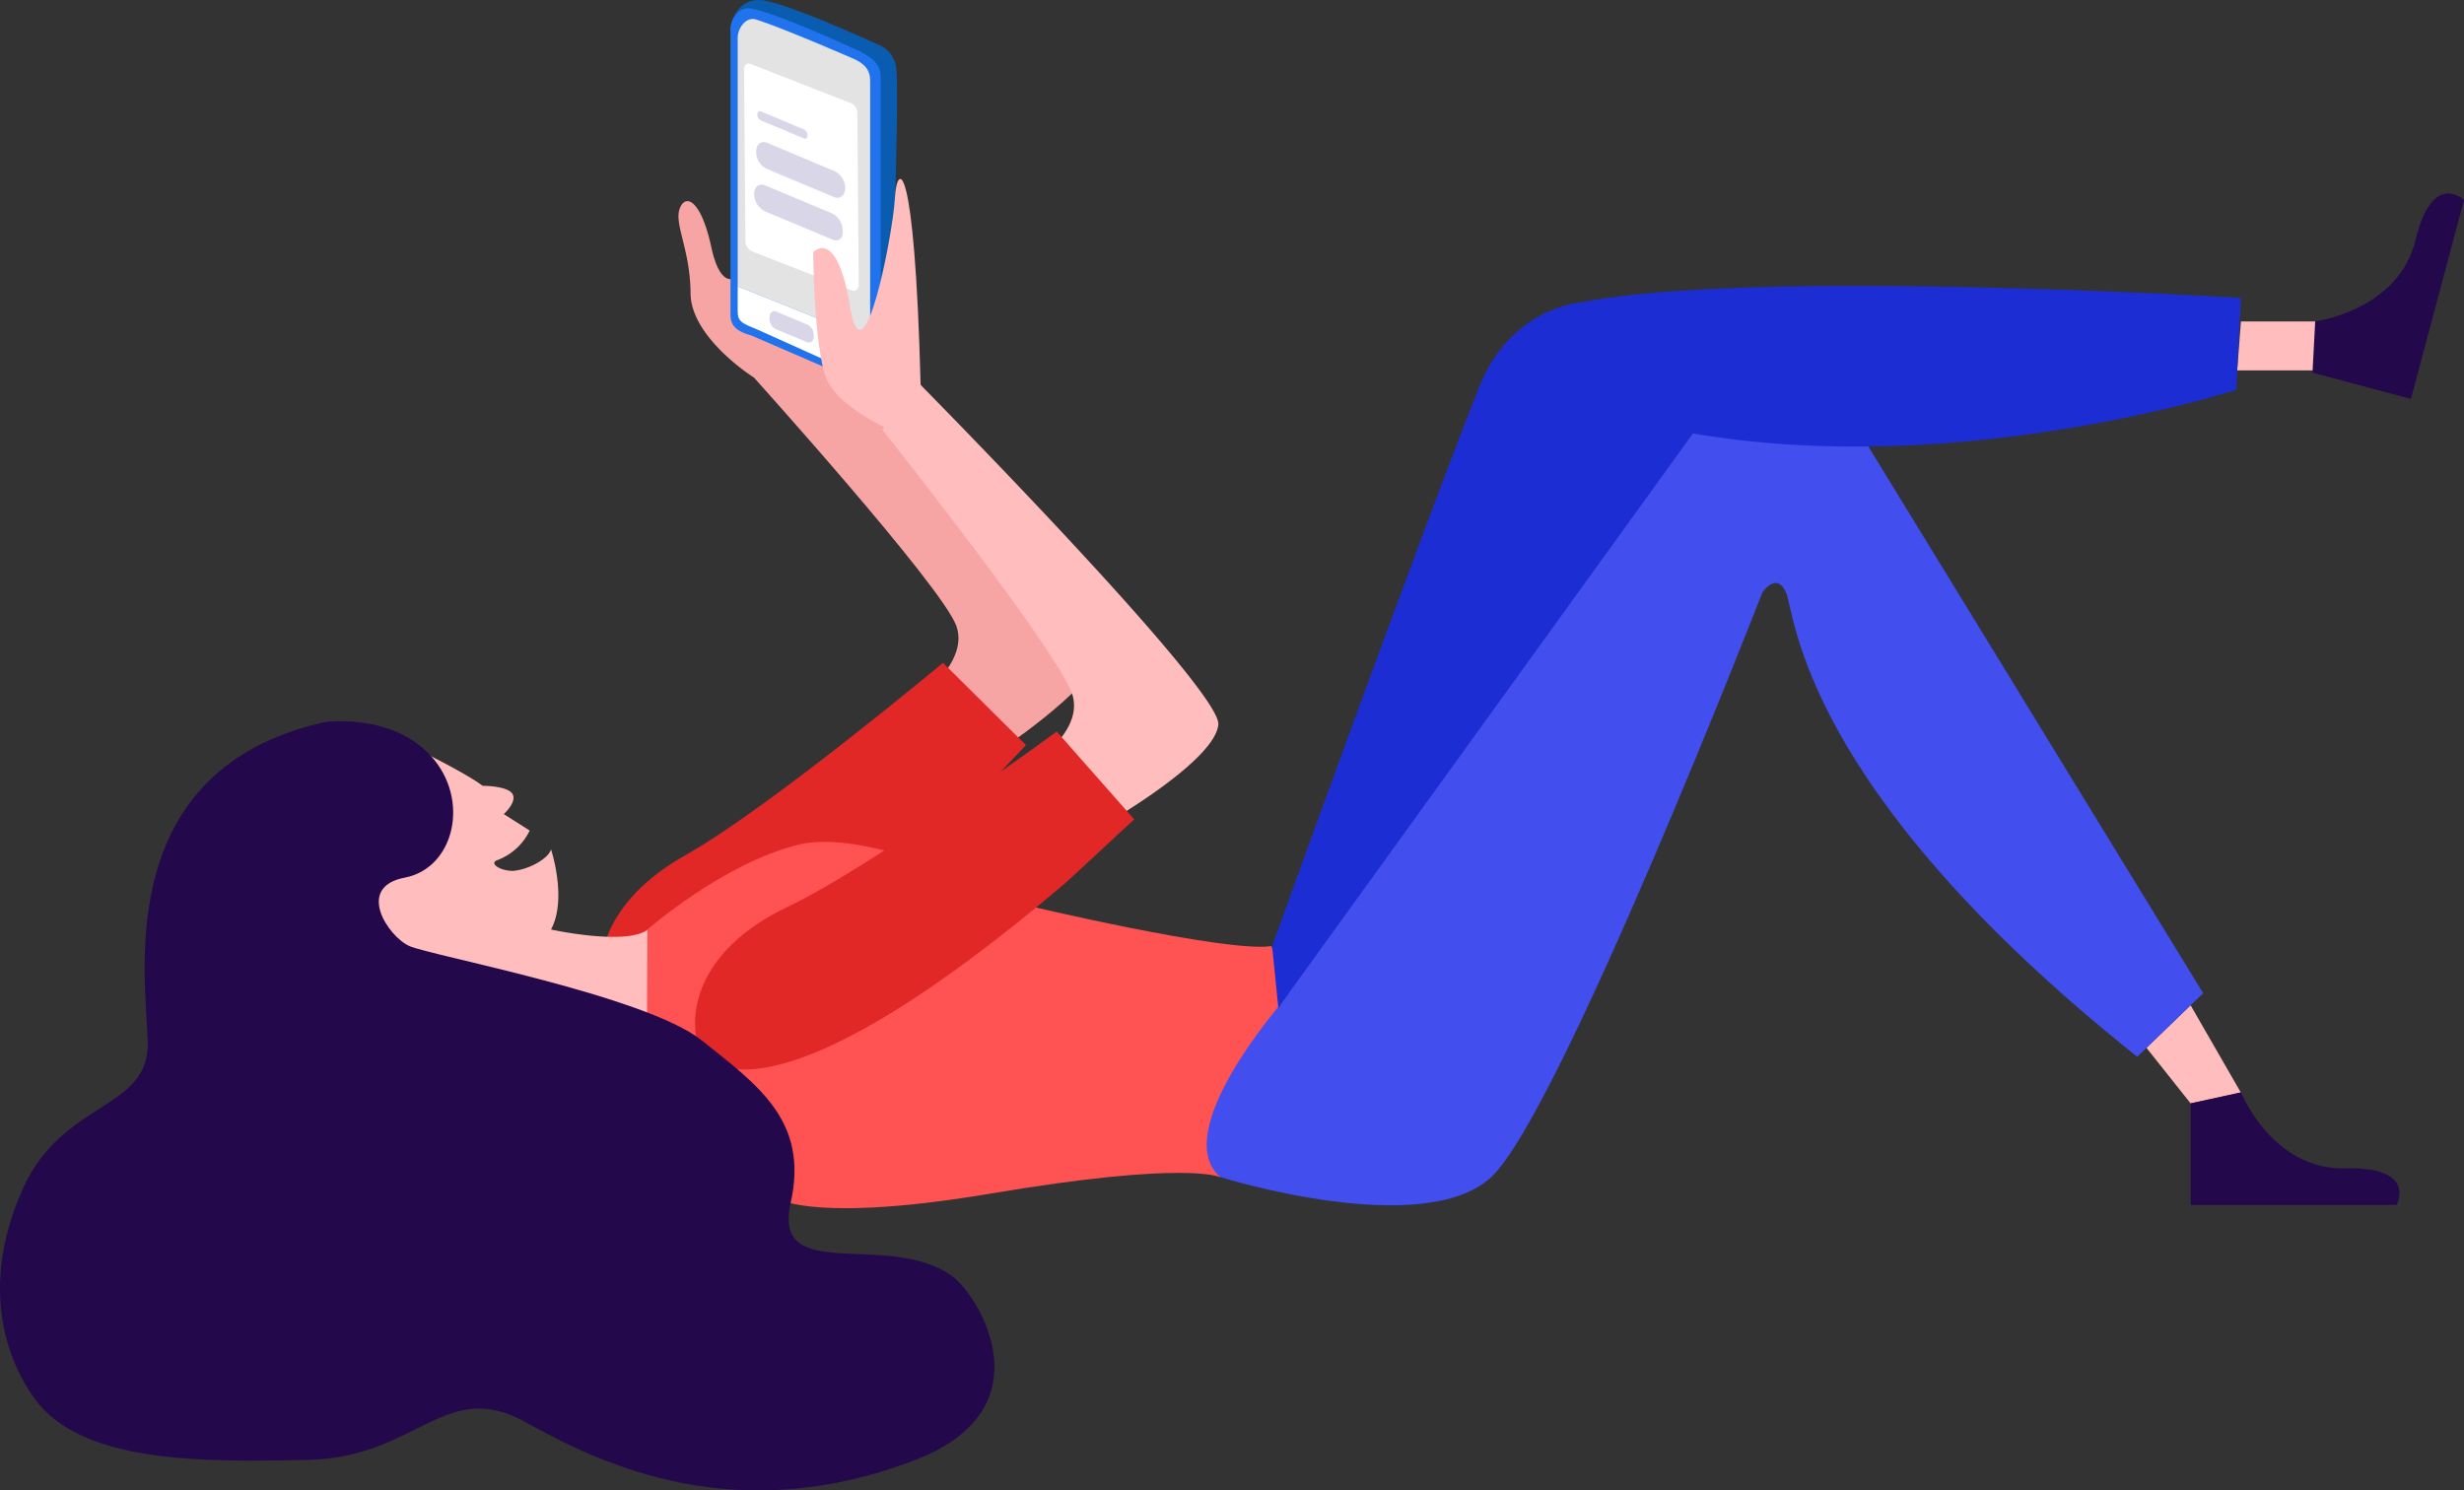 <svg xmlns="http://www.w3.org/2000/svg" viewBox="0 0 229 138.54" aria-hidden="true"><rect x="0" y="0" width="229" height="138.54" fill="#333333" stroke="none"/><g data-name="Layer 2"><g data-name="Layer 1"><path d="M93.33,69.46s9.21-6.16,9.27-9.44S73,30.27,73,30.27l-3.33,4.38s18,19.94,19.23,23.58-4.28,7.25-4.28,7.25Z" fill="#f7a4a4"/><path d="M56.34,93.29s5.07,9.32,33.09-17.8l5.92-6.23-7.71-7.65S71.44,75.14,63.75,79.46,54.87,89.6,56.34,93.29Z" fill="#e22727"/><path d="M70,35.05s-5.79-3.67-5.82-7.78-1.56-6.45-1-7.9,2-.69,2.92,3.57,2.44,2.75,2.44,2.75l2.75-5.76,2.55-1.51.62,5.51a23.53,23.53,0,0,1,1.7,3.94,21.94,21.94,0,0,1-1.5,3.58c-.1.22-1.31,1.75-1.31,1.75Z" fill="#f7a4a4"/><path d="M67.89,2.68S68.12.08,70.47,0c1.59-.06,7.53,2.51,11,4.08A2.69,2.69,0,0,1,83.3,6.39c.23,1.94-.17,14.4-.17,14.4l.67,11.7L82.5,36.3,70.72,19.62Z" fill="#095caf"/><path d="M81.85,33.69A1.9,1.9,0,0,1,80,35.58L69.79,31.17c-1.23-.34-1.9-.84-1.9-1.89V2.68c0-1,.87-2.08,1.9-1.89,2.68.5,10.16,4,10.16,4,1.23.63,1.9,1.28,1.9,2.33Z" fill="#2073ed"/><path d="M80.87,7.5c0-1-.51-1.62-1.71-2.11,0,0-6.42-2.8-8.89-3.58-.9-.29-1.71.76-1.71,1.71v23.1l12.31,4.92Z" fill="#e3e3e3"/><path d="M79.19,27l-9.34-3.65a1.07,1.07,0,0,1-.57-1L69.15,6.43c0-.4.29-.61.62-.48L79.12,9.6a1.06,1.06,0,0,1,.56,1l.13,15.91C79.79,26.88,79.52,27.09,79.19,27Z" fill="#fff"/><path d="M74.71 12.86l-4-1.67a.61.61 0 01-.33-.56h0c0-.22.17-.35.35-.27l4 1.68a.62.62 0 01.32.55h0C75.05 12.82 74.9 12.94 74.71 12.86zM77.51 18.32l-6.29-2.64a1.76 1.76 0 01-.94-1.62h0c0-.66.48-1 1-.79l6.28 2.64a1.8 1.8 0 011 1.62h0C78.51 18.2 78.05 18.55 77.51 18.32zM77.38 22.27l-6.29-2.63a1.81 1.81 0 01-1-1.63h0c0-.66.49-1 1-.79l6.29 2.64a1.77 1.77 0 01.94 1.62h0C78.38 22.15 77.92 22.5 77.38 22.27z" fill="#d9d6e8"/><path d="M103.39 76.18s9.57-5.56 9.84-8.84S85.56 35.78 85.56 35.78L82 39.94s16.69 21 17.7 24.75-4.74 7-4.74 7zM208.27 29.88L215.94 29.88 215.94 34.43 207.92 34.43 208.27 29.88zM203.59 93.44L208.27 101.57 203.59 102.56 199.49 97.4 203.59 93.44zM35.85 68.22s7 3.29 9 4.82c0 0 2.34 0 2.78.76s-.81 1.87-.81 1.87l2.41 1.53a5.48 5.48 0 01-3 2.75c-.8.26.17 1 1.45 1 1.45-.11 3.3-1.14 3.53-2 0 0 1.53 4.61 0 7.45 0 0 7 1.54 9 0V100l-27.38-1.1S8.25 81.15 35.85 68.22z" fill="#ffbdbd"/><path d="M60.17,86.4s7-6.13,14-7.88,21,5.58,21,5.58,18.84,4.49,23,3.84c0,0,4.16,11.83-4.82,21.47,0,0-3.07-1.54-21.25,1.53s-20.81,0-20.81,0l-10.3-2.41-.88-9.42Z" fill="#ff5252"/><path d="M113.41,109.41s18.84,5.91,25.19,0,25.19-54.33,25.19-54.33,1.32-2,2.2,0,1.31,18.18,32.64,43.15l6.13-5.91L170.15,35.8s-6.35-5.7-15.34,6.13-35.66,51.26-35.66,51.26S108.59,105.24,113.41,109.41Z" fill="#424eed"/><path d="M203.6 102.56V112h19.13s2-3.57-4.77-3.4-9.69-7.07-9.69-7.07zM214.92 34.64l9.15 2.44L229 18.59s-2.93-2.82-4.51 3.73-9.32 7.55-9.32 7.55z" fill="#23094c"/><path d="M137.46,36c-5.7,14.37-19.23,51.94-19.23,51.94l.58,5.8.34-.55,38.19-52.9c24.86,4.28,50.49-4.06,50.49-4.06l.44-8.54s-45.67-2.79-61.56.46C146.71,28.15,140.37,28.66,137.46,36Z" fill="#1c2ed3"/><path d="M65,97.61S69.42,107.24,99.11,82l6.3-5.84L98.21,68s-17,12.48-25,16.29S63.73,93.84,65,97.61Z" fill="#e22727"/><path d="M30.16,67.12s6.24-.89,9.91,3.17,2.14,10.42-2.46,11.29-1.54,5.48.44,6.36S60,92.54,65.21,96.7s10,7.48,8.27,15.13,9.08,2.52,15,6.78c2.49,1.8,9,12.32-3.4,17.09-16.46,6.35-28.8.65-36.25-3.51s-10.08,3.29-20.15,3.51S7.55,136,3.21,130c-3.1-4.3-4.82-11.17-1.09-19.5S14,103.27,13.73,96.7,10.66,71.51,30.16,67.12Z" fill="#23094c"/><path d="M70.27,30.58l8.89,4a1.71,1.71,0,0,0,1.71-1.72V31.54L68.56,26.62v2.25C68.56,29.82,68.81,30,70.27,30.58Z" fill="#fff"/><path d="M84.35,40.66s-6.92-2.51-7.77-6.09c-1-4-1-11.13-1-11.13S77.77,21,79,28.51s4-6.8,4.17-10.09S85,14.16,85.56,35.78l4.12,6.48Z" fill="#ffbdbd"/><path d="M75,31.8l-2.94-1.22a1.09,1.09,0,0,1-.54-1v-.08c0-.43.3-.67.62-.54l2.94,1.23a1.09,1.09,0,0,1,.55,1v.08C75.63,31.7,75.35,31.94,75,31.8Z" fill="#d9d6e8"/></g></g></svg>